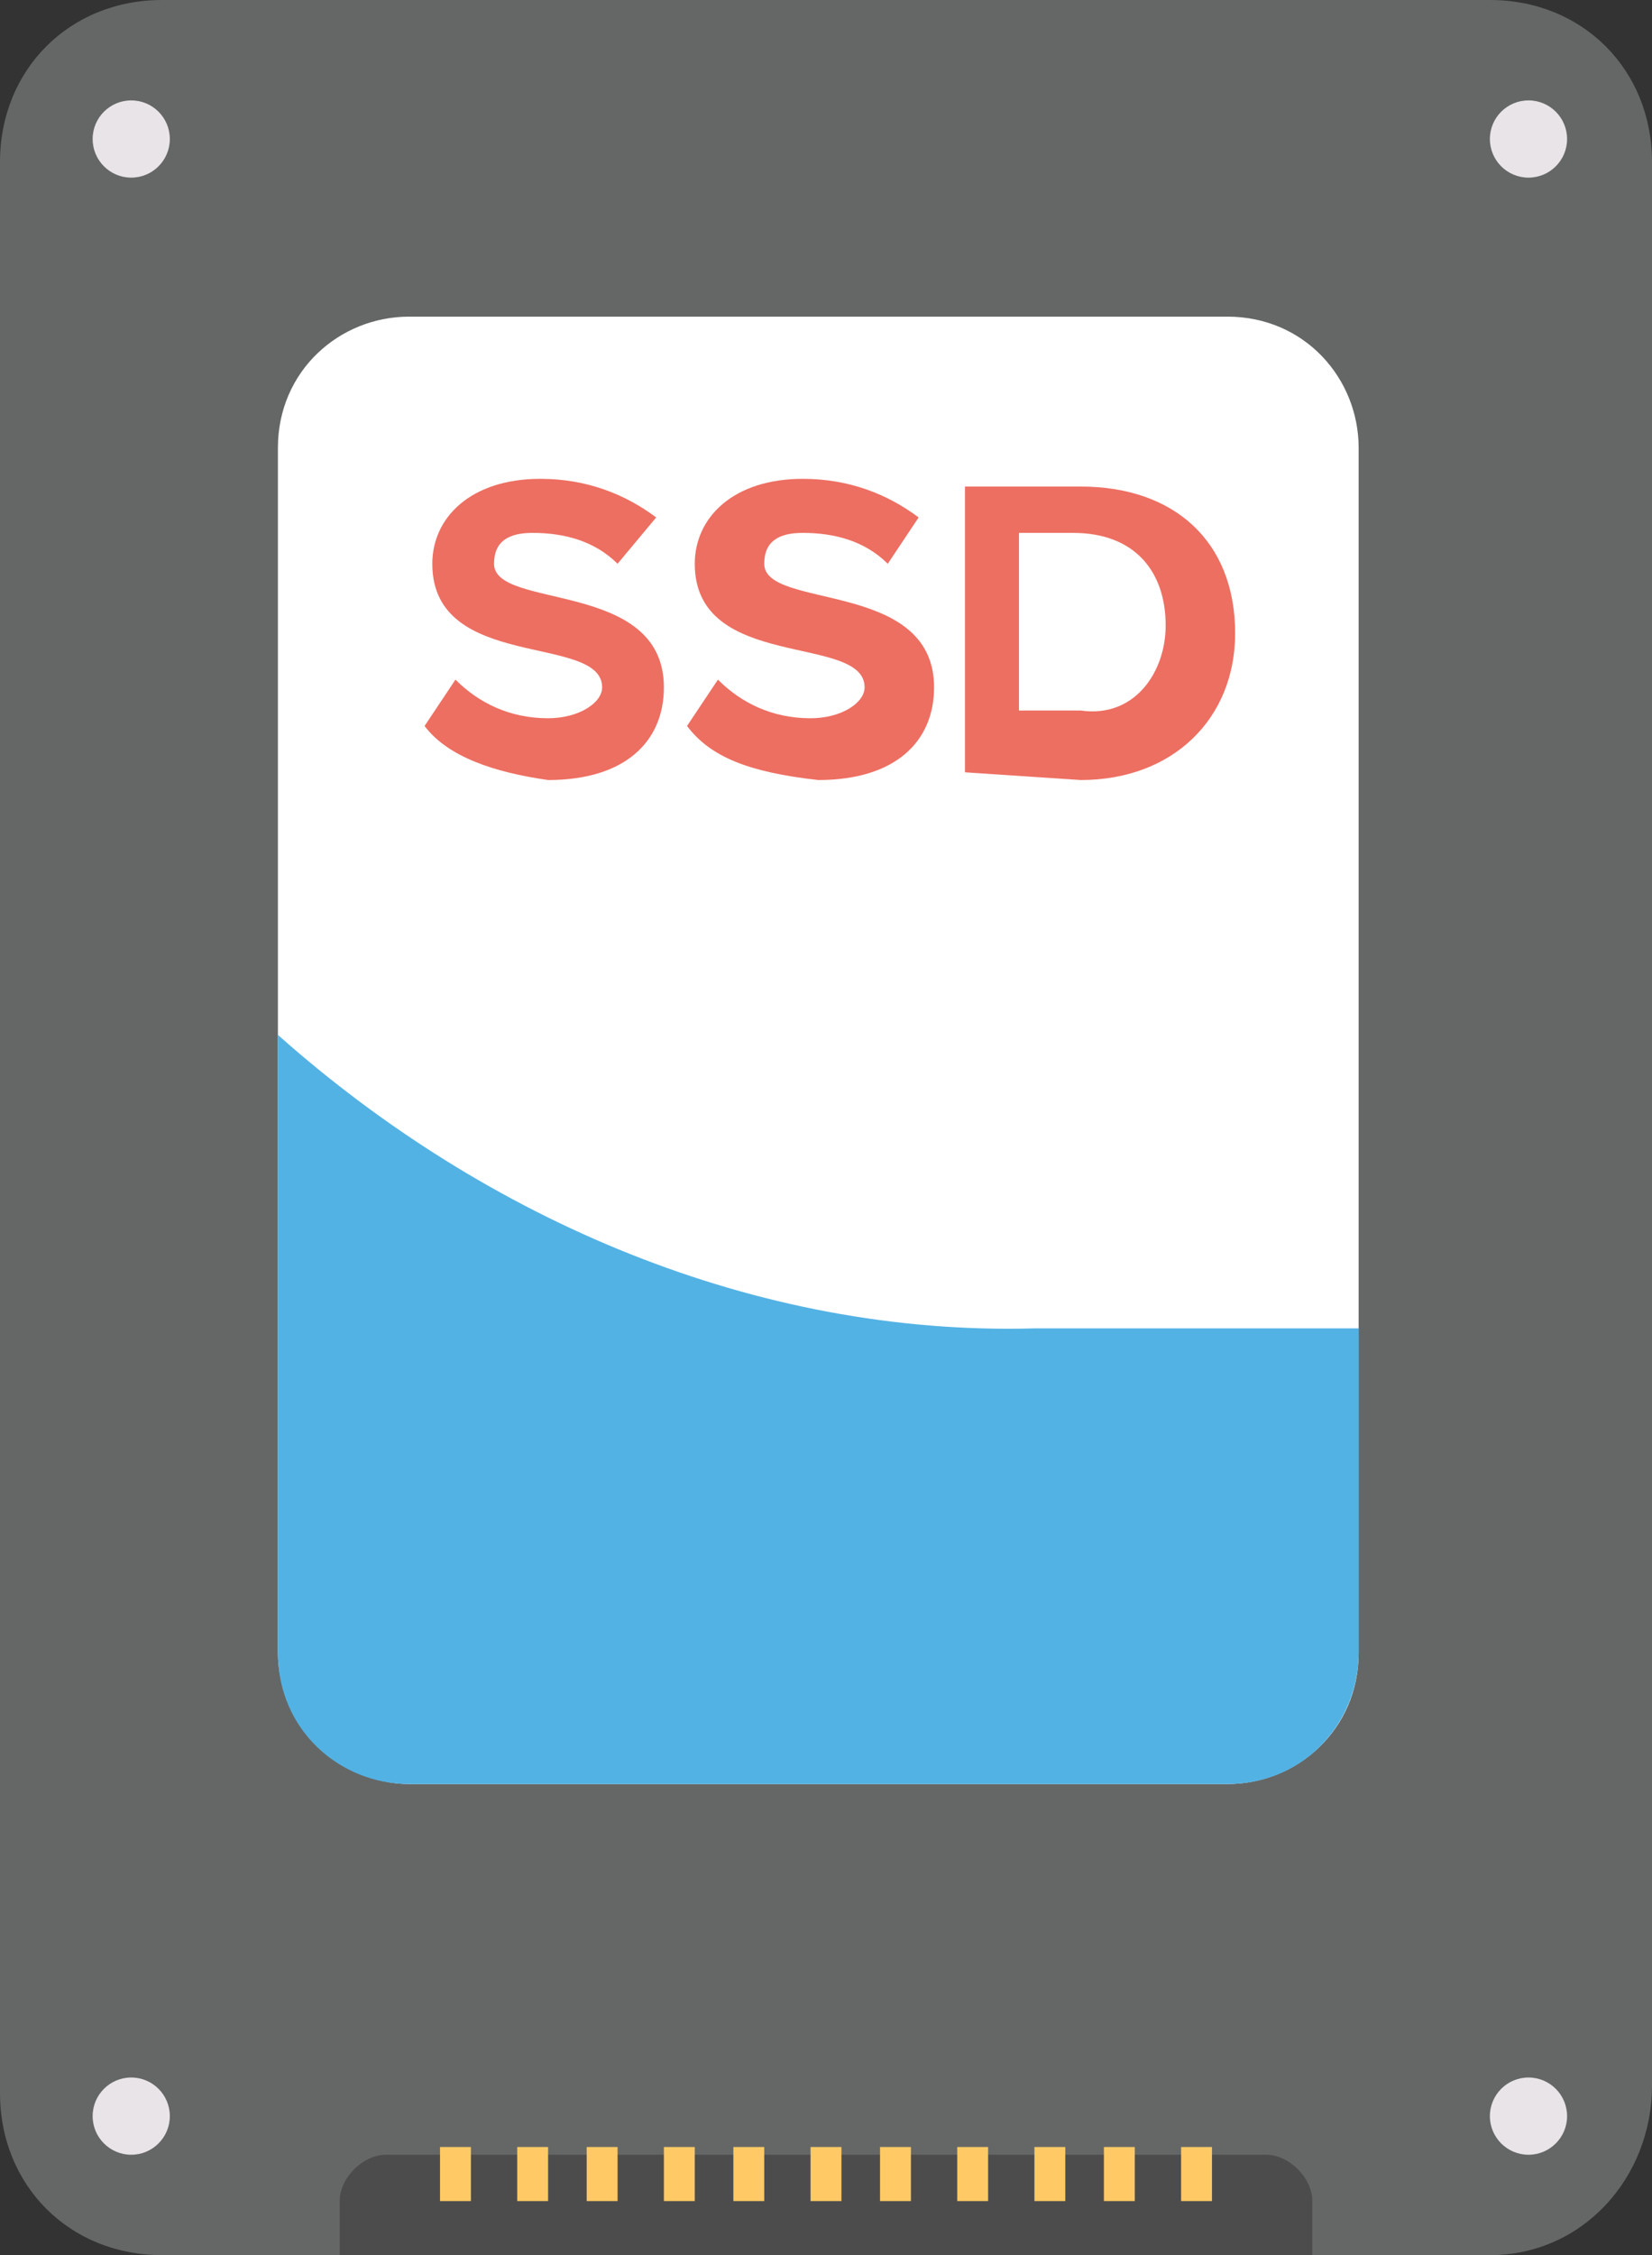 <svg xmlns="http://www.w3.org/2000/svg" xmlns:xlink="http://www.w3.org/1999/xlink" id="Layer_1" style="enable-background:new 0 0 21.4 29.2;" viewBox="0 0 21.4 29.2" xml:space="preserve"><rect x="0" y="0" width="21.4" height="29.2" fill="#333333" stroke="none"/><style type="text/css">
	.st0{display:none;}
	.st1{display:inline;}
	.st2{fill:#BABABA;}
	.st3{fill:#D3D3D3;}
	.st4{fill:#E8E4E7;}
	.st5{fill:#ED6F62;}
	.st6{fill:#656766;}
	.st7{fill:#FFFFFF;}
	.st8{fill:#FFCA65;}
	.st9{fill:#53B2E4;}
	.st10{fill:#4D4C4D;}
</style><g class="st0"><g class="st1"><path class="st2" d="M19.3,29.2H2.1c-1.2,0-2.1-0.9-2.1-2.1V4.2C0,3,0.9,2.1,2.1,2.1h17.2c1.2,0,2.1,0.9,2.1,2.1v22.9    C21.4,28.2,20.5,29.2,19.3,29.2z"></path><path class="st3" d="M19.3,27.2H2.1c-1.2,0-2.1-0.9-2.1-2.1v-23C0,0.9,0.9,0,2.1,0h17.2c1.2,0,2.1,0.9,2.1,2.1V25    C21.4,26.2,20.5,27.2,19.3,27.2z"></path><path class="st4" d="M3,22.7V4.5C3,3.7,3.7,3,4.5,3h12.4c0.8,0,1.5,0.7,1.5,1.5v18.2c0,0.8-0.7,1.5-1.5,1.5H4.5    C3.7,24.1,3,23.5,3,22.7z"></path><path class="st5" d="M18.4,10.5v-6c0-0.8-0.7-1.5-1.5-1.5H4.5C3.7,3,3,3.7,3,4.5v6H18.4z"></path><g><circle class="st6" cx="19.7" cy="1.8" r="0.5"></circle><circle class="st6" cx="19.7" cy="25.3" r="0.5"></circle></g><g><circle class="st6" cx="1.6" cy="1.8" r="0.5"></circle><circle class="st6" cx="1.6" cy="25.3" r="0.5"></circle></g><rect class="st6" height="1.1" width="11.4" x="5" y="28.1"></rect><g><path class="st7" d="M5.5,8.1l0.4-0.6C6.2,7.8,6.6,8,7.1,8c0.4,0,0.7-0.2,0.7-0.4c0-0.7-2.2-0.2-2.2-1.6c0-0.6,0.5-1.1,1.4-1.1     c0.6,0,1.1,0.2,1.5,0.5L8.1,6C7.8,5.7,7.4,5.6,7,5.6C6.7,5.6,6.5,5.7,6.5,6c0,0.6,2.2,0.2,2.2,1.6c0,0.7-0.5,1.2-1.5,1.2     C6.3,8.7,5.8,8.5,5.5,8.1z"></path><path class="st7" d="M8.8,8.1l0.4-0.6C9.5,7.8,9.9,8,10.4,8c0.4,0,0.7-0.2,0.7-0.4c0-0.7-2.2-0.2-2.2-1.6c0-0.6,0.5-1.1,1.4-1.1     c0.6,0,1.1,0.2,1.5,0.5L11.4,6c-0.3-0.3-0.7-0.4-1.1-0.4C10,5.6,9.8,5.7,9.8,6c0,0.6,2.2,0.2,2.2,1.6c0,0.7-0.5,1.2-1.5,1.2     C9.7,8.7,9.2,8.5,8.8,8.1z"></path><path class="st7" d="M12.4,8.6V4.9h1.5c1.2,0,2,0.7,2,1.9c0,1.1-0.8,1.9-2,1.9h-1.5V8.6z M15.1,6.8c0-0.7-0.4-1.2-1.2-1.2h-0.7     v2.3h0.7C14.7,7.9,15.1,7.4,15.1,6.8z"></path></g><g><g><rect class="st8" height="0.7" width="0.4" x="5.2" y="28.1"></rect><rect class="st8" height="0.7" width="0.4" x="5.8" y="28.1"></rect></g><g><rect class="st8" height="0.7" width="0.4" x="6.3" y="28.1"></rect></g><g><rect class="st8" height="0.7" width="0.4" x="6.9" y="28.1"></rect></g><g><rect class="st8" height="0.7" width="0.4" x="7.5" y="28.1"></rect></g><g><rect class="st8" height="0.7" width="0.4" x="8" y="28.1"></rect></g><g><rect class="st8" height="0.7" width="0.4" x="8.6" y="28.1"></rect></g><g><rect class="st8" height="0.7" width="0.4" x="9.1" y="28.1"></rect></g><g><rect class="st8" height="0.7" width="0.4" x="9.7" y="28.1"></rect></g><g><rect class="st8" height="0.7" width="0.4" x="10.2" y="28.1"></rect></g><g><rect class="st8" height="0.7" width="0.4" x="10.8" y="28.1"></rect></g><g><rect class="st8" height="0.7" width="0.4" x="11.3" y="28.1"></rect></g><g><rect class="st8" height="0.7" width="0.4" x="11.9" y="28.1"></rect></g><g><rect class="st8" height="0.7" width="0.4" x="12.4" y="28.1"></rect></g><g><rect class="st8" height="0.7" width="0.4" x="13.5" y="28.1"></rect></g><g><rect class="st8" height="0.7" width="0.4" x="14.1" y="28.1"></rect></g><g><rect class="st8" height="0.7" width="0.4" x="14.6" y="28.1"></rect></g><g><rect class="st8" height="0.7" width="0.4" x="15.2" y="28.1"></rect></g><g><rect class="st8" height="0.7" width="0.4" x="15.8" y="28.1"></rect></g></g><g><rect class="st6" height="2.2" width="0.2" x="7" y="15.6"></rect><rect class="st6" height="2.2" width="0.8" x="7.5" y="15.6"></rect><rect class="st6" height="2.2" width="0.6" x="8.5" y="15.6"></rect><rect class="st6" height="2.2" width="0.3" x="9.3" y="15.6"></rect><rect class="st6" height="2.2" width="1" x="9.9" y="15.6"></rect><rect class="st6" height="2.2" width="0.4" x="11.1" y="15.6"></rect><rect class="st6" height="2.2" width="0.2" x="11.7" y="15.6"></rect><rect class="st6" height="2.2" width="0.7" x="12.1" y="15.6"></rect><rect class="st6" height="2.2" width="0.3" x="12.9" y="15.6"></rect><rect class="st6" height="2.2" width="0.2" x="13.4" y="15.6"></rect><rect class="st6" height="2.2" width="0.6" x="13.8" y="15.6"></rect></g></g></g><g><path class="st6" d="M19.3,29.2H2.1c-1.2,0-2.1-0.9-2.1-2.1v-25C0,0.9,0.9,0,2.1,0h17.2c1.2,0,2.1,0.9,2.1,2.1V27   C21.4,28.2,20.5,29.2,19.3,29.2z"></path><path class="st7" d="M3.6,21.4V5.8c0-1,0.8-1.7,1.7-1.7h10.6c1,0,1.7,0.8,1.7,1.7v15.6c0,1-0.8,1.7-1.7,1.7H5.3   C4.4,23.1,3.6,22.3,3.6,21.4z"></path><path class="st9" d="M3.6,13.4v8c0,1,0.8,1.7,1.7,1.7h10.6c1,0,1.7-0.8,1.7-1.7v-4.2h-4.2C9.8,17.3,6.3,15.8,3.6,13.4z"></path><g><circle class="st4" cx="19.8" cy="1.8" r="0.5"></circle><circle class="st4" cx="19.8" cy="27.4" r="0.5"></circle></g><g><circle class="st4" cx="1.7" cy="1.8" r="0.5"></circle><circle class="st4" cx="1.7" cy="27.4" r="0.5"></circle></g><path class="st10" d="M17,29.2H4.4v-0.7c0-0.3,0.3-0.6,0.6-0.6h11.4c0.3,0,0.6,0.3,0.6,0.6V29.2z"></path><g><path class="st5" d="M5.5,9.4l0.4-0.6c0.3,0.3,0.7,0.5,1.2,0.5c0.4,0,0.7-0.2,0.7-0.4c0-0.7-2.2-0.2-2.2-1.6    c0-0.6,0.5-1.1,1.4-1.1c0.6,0,1.1,0.2,1.5,0.5L8,7.3C7.7,7,7.3,6.9,6.9,6.9C6.6,6.9,6.4,7,6.4,7.3c0,0.6,2.2,0.2,2.2,1.6    c0,0.7-0.5,1.2-1.5,1.2C6.4,10,5.8,9.8,5.5,9.4z"></path><path class="st5" d="M8.9,9.4l0.4-0.6c0.3,0.3,0.7,0.5,1.2,0.5c0.4,0,0.7-0.2,0.7-0.4C11.2,8.2,9,8.7,9,7.3c0-0.6,0.5-1.1,1.4-1.1    c0.6,0,1.1,0.2,1.5,0.5l-0.4,0.6c-0.3-0.3-0.7-0.4-1.1-0.4c-0.3,0-0.5,0.1-0.5,0.4c0,0.6,2.2,0.2,2.2,1.6c0,0.7-0.5,1.2-1.5,1.2    C9.7,10,9.2,9.8,8.9,9.4z"></path><path class="st5" d="M12.5,10V6.3H14c1.2,0,2,0.7,2,1.9c0,1.1-0.8,1.9-2,1.9L12.5,10L12.5,10z M15.1,8.1c0-0.7-0.4-1.2-1.2-1.2    h-0.7v2.3H14C14.7,9.3,15.1,8.7,15.1,8.1z"></path></g><g><rect class="st8" height="0.7" width="0.4" x="5.7" y="27.8"></rect><rect class="st8" height="0.7" width="0.4" x="6.7" y="27.8"></rect><rect class="st8" height="0.7" width="0.4" x="7.6" y="27.8"></rect><rect class="st8" height="0.7" width="0.4" x="8.6" y="27.8"></rect><rect class="st8" height="0.7" width="0.4" x="9.5" y="27.8"></rect><rect class="st8" height="0.7" width="0.4" x="10.5" y="27.8"></rect><rect class="st8" height="0.7" width="0.4" x="11.4" y="27.8"></rect><rect class="st8" height="0.7" width="0.4" x="12.4" y="27.8"></rect><rect class="st8" height="0.7" width="0.4" x="13.4" y="27.8"></rect><rect class="st8" height="0.7" width="0.4" x="14.3" y="27.8"></rect><rect class="st8" height="0.7" width="0.4" x="15.3" y="27.8"></rect></g></g></svg>